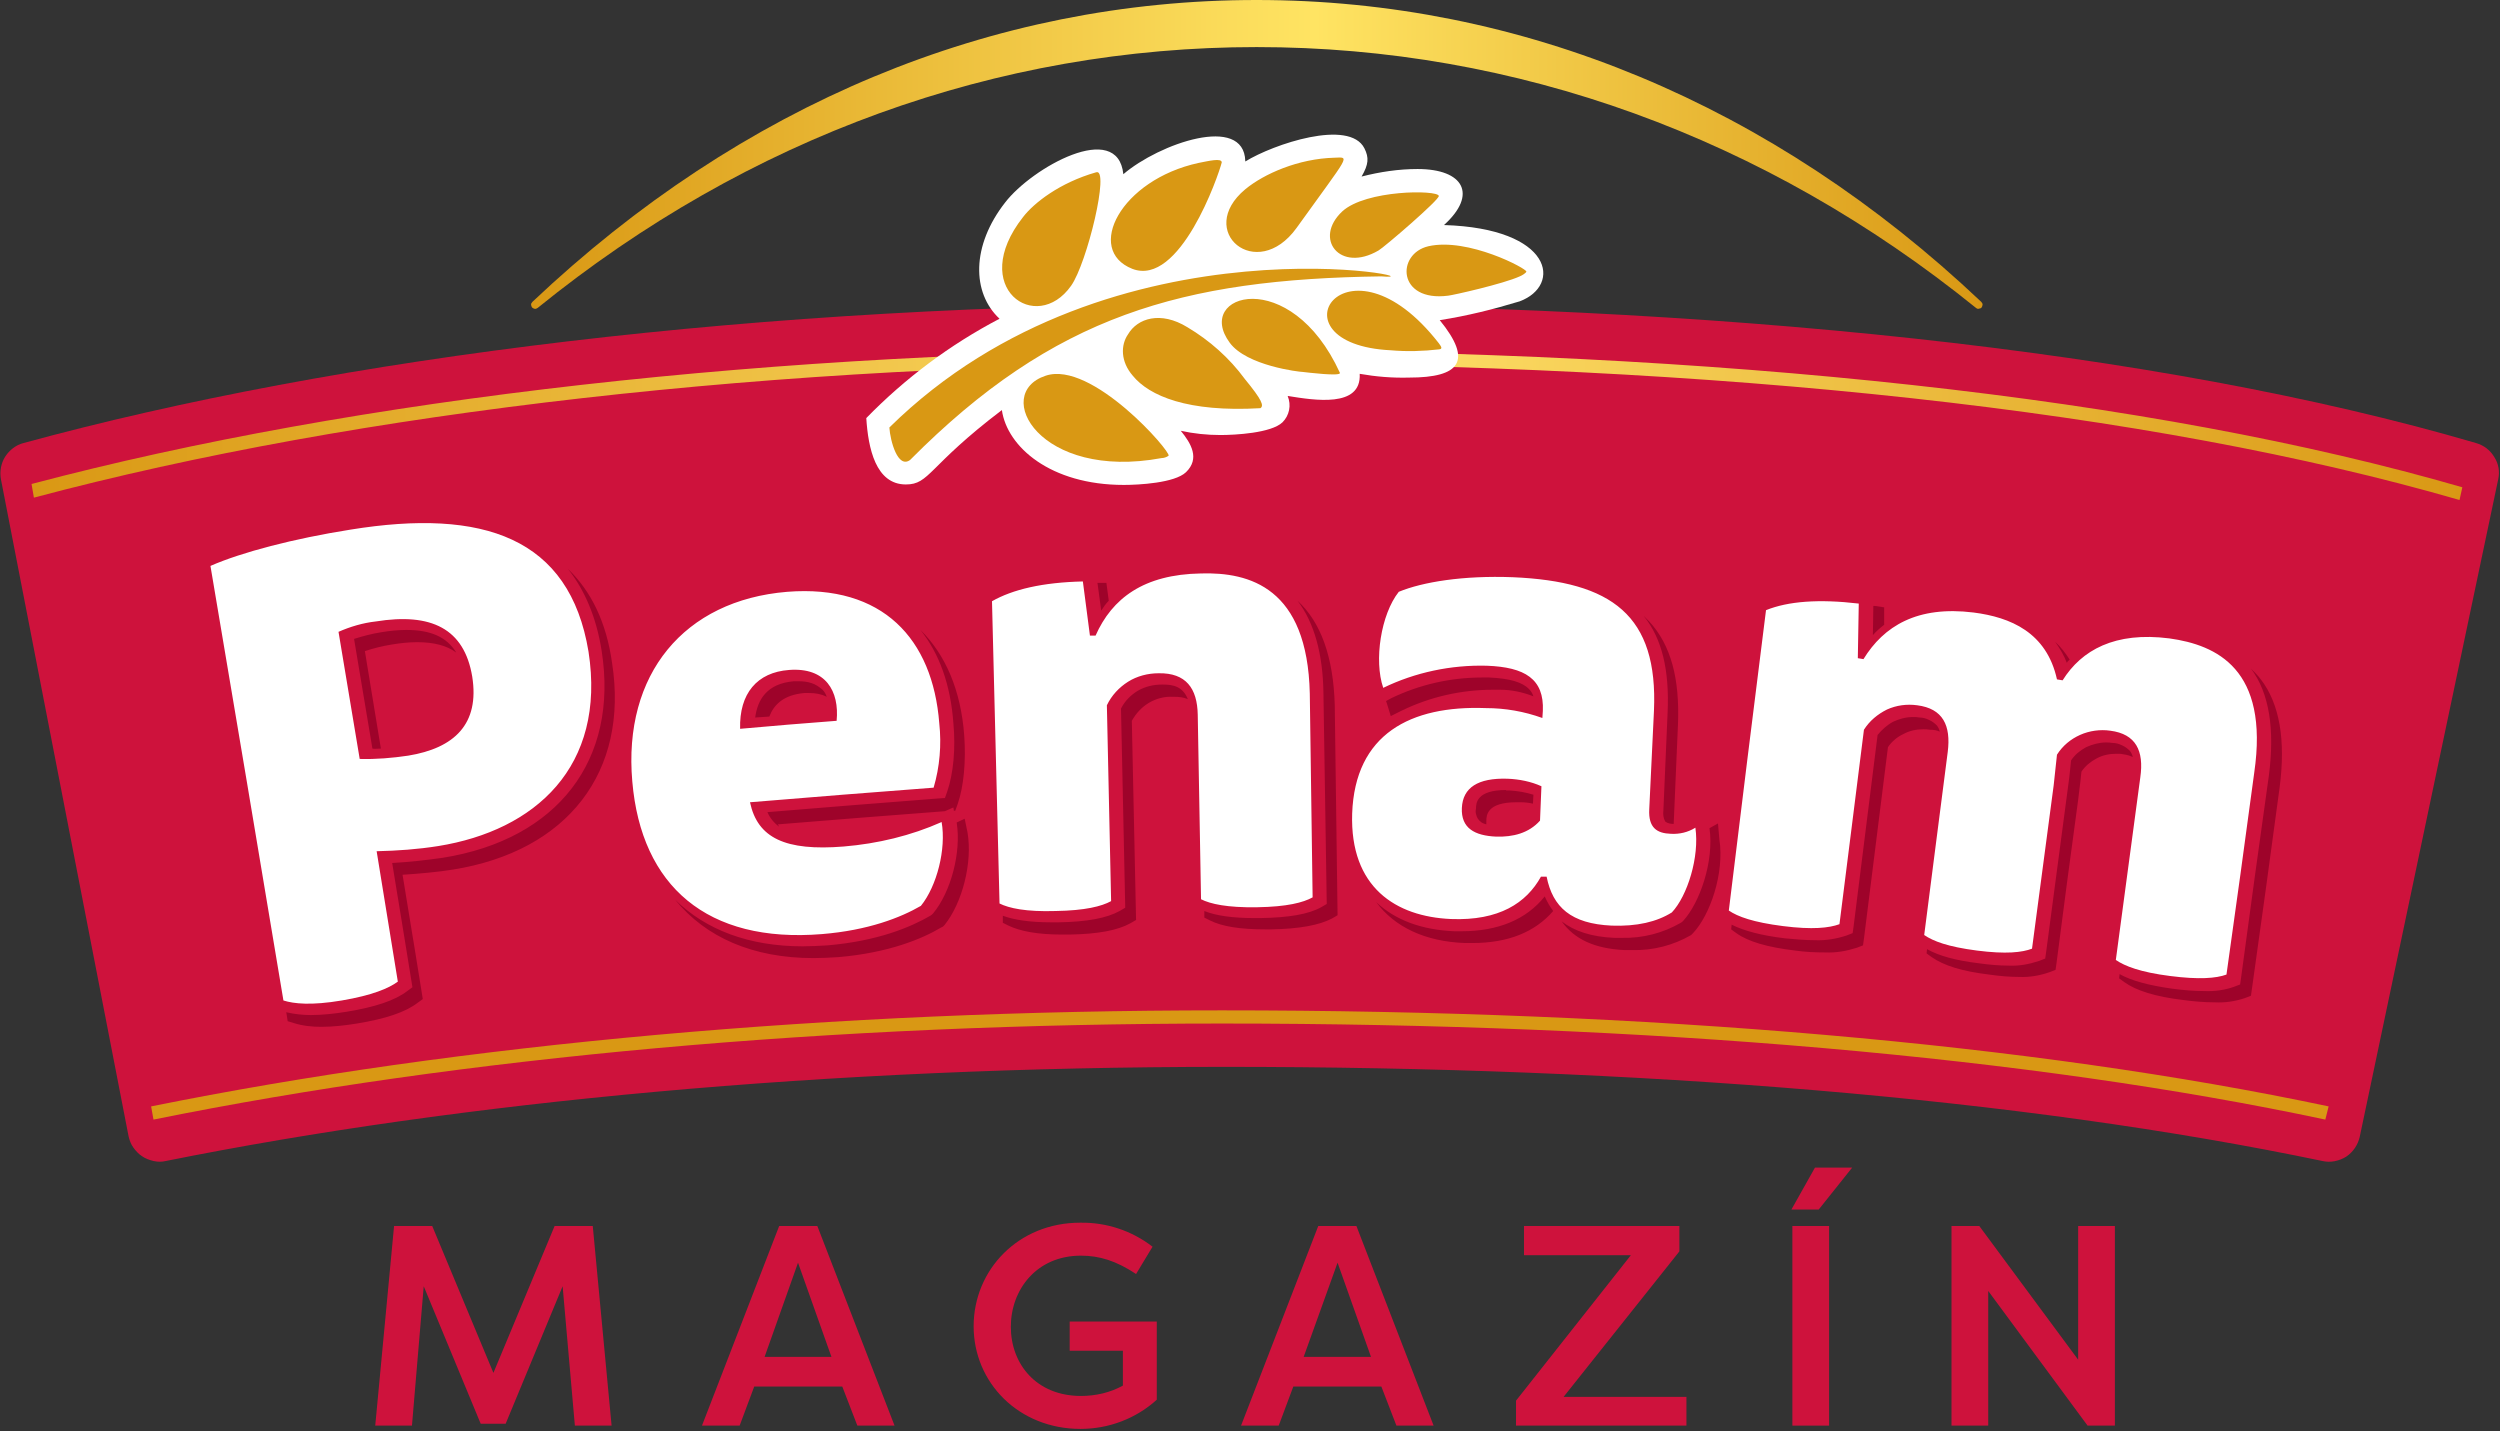 <?xml version="1.0" encoding="utf-8"?>
<!-- Generator: Adobe Illustrator 26.0.1, SVG Export Plug-In . SVG Version: 6.00 Build 0)  -->
<svg version="1.1" id="Vrstva_1" xmlns="http://www.w3.org/2000/svg" xmlns:xlink="http://www.w3.org/1999/xlink" x="0px" y="0px"
	 viewBox="0 0 531 304" style="enable-background:new 0 0 531 304;" xml:space="preserve">
<rect x="0" y="0" width="531" height="304" fill="#333333" stroke="none"/>
<style type="text/css">
	.st0{clip-path:url(#SVGID_00000160155133161218728880000000949971606564092839_);}
	.st1{fill:#CE123C;}
	.st2{fill:url(#SVGID_00000057849180923780589330000011976822311947159738_);}
	.st3{fill:url(#SVGID_00000112623115752603505280000009809334316201706940_);}
	.st4{fill:url(#SVGID_00000159453659754837450360000011522372163642546622_);}
	.st5{fill:#FFFFFF;}
	.st6{fill:#9E032A;}
	.st7{fill:url(#SVGID_00000093169077276245114930000018440939158748434092_);}
</style>
<g>
	<defs>
		<rect id="SVGID_1_" width="530.7" height="303.5"/>
	</defs>
	<clipPath id="SVGID_00000174578881225882635030000016185842152860240773_">
		<use xlink:href="#SVGID_1_"  style="overflow:visible;"/>
	</clipPath>
	<g style="clip-path:url(#SVGID_00000174578881225882635030000016185842152860240773_);">
		<path class="st1" d="M530.6,101.9c0.4-1.7,0.1-3.4-0.8-4.8c-0.9-1.5-2.2-2.5-3.9-3c-68-19.9-162-29.5-265.9-29.5
			C161.6,64.6,72,75.8,5,94.1c-1.6,0.4-3,1.5-3.9,2.9c-0.9,1.4-1.2,3.2-0.9,4.8l27.1,139.5c0.2,0.9,0.5,1.7,1,2.4
			c0.5,0.7,1.1,1.4,1.9,1.9c0.7,0.5,1.6,0.8,2.4,1c0.9,0.2,1.8,0.2,2.6,0c62.7-12.6,140.5-20,224.9-20c87.9,0,169.1,6.6,233.2,20
			c1.7,0.4,3.5,0,5-0.9c1.5-1,2.5-2.5,2.9-4.2L530.6,101.9z"/>
		
			<linearGradient id="SVGID_00000081635883738426787910000009089342316823035822_" gradientUnits="userSpaceOnUse" x1="6.72" y1="213.73" x2="523.06" y2="213.73" gradientTransform="matrix(1 0 0 -1 0 304)">
			<stop  offset="0" style="stop-color:#D99814"/>
			<stop  offset="0.54" style="stop-color:#FFE06A"/>
			<stop  offset="1" style="stop-color:#D99814"/>
		</linearGradient>
		<path style="fill:url(#SVGID_00000081635883738426787910000009089342316823035822_);" d="M522.4,106.2c-65.6-19-156.9-29-263.8-29
			c-93.2,0-182.4,10.1-251.4,28.5l-0.5-2.9c69.1-18.3,158.6-28.4,251.9-28.4c107.1,0,198.5,10,264.4,29.1L522.4,106.2z"/>
		
			<linearGradient id="SVGID_00000121273694252863757390000010700703721836162434_" gradientUnits="userSpaceOnUse" x1="112.759" y1="271.22" x2="421.054" y2="271.22" gradientTransform="matrix(1 0 0 -1 0 304)">
			<stop  offset="0" style="stop-color:#D99814"/>
			<stop  offset="0.54" style="stop-color:#FFE463"/>
			<stop  offset="1" style="stop-color:#D99814"/>
		</linearGradient>
		<path style="fill:url(#SVGID_00000121273694252863757390000010700703721836162434_);" d="M420.2,65.6c-0.2,0-0.4-0.1-0.5-0.2
			C374.8,29.1,322,10,266.9,10S159,29.1,114.2,65.4c-0.2,0.1-0.3,0.2-0.5,0.2c-0.1,0-0.2,0-0.4-0.1c-0.1-0.1-0.2-0.1-0.3-0.2
			c-0.1-0.2-0.2-0.4-0.2-0.6c0-0.2,0.1-0.4,0.3-0.6C157.5,22.1,210.7,0,266.9,0s109.5,22.1,153.9,64.1c0.2,0.2,0.3,0.4,0.3,0.6
			c0,0.2-0.1,0.4-0.2,0.6c-0.1,0.1-0.2,0.2-0.3,0.2C420.4,65.5,420.3,65.6,420.2,65.6z"/>
		
			<linearGradient id="SVGID_00000132787598864722301670000001490637246336394904_" gradientUnits="userSpaceOnUse" x1="146541" y1="77.795" x2="360429" y2="77.795" gradientTransform="matrix(1 0 0 -1 0 304)">
			<stop  offset="0" style="stop-color:#D99814"/>
			<stop  offset="0.54" style="stop-color:#FFE06A"/>
			<stop  offset="1" style="stop-color:#D99814"/>
		</linearGradient>
		<path style="fill:url(#SVGID_00000132787598864722301670000001490637246336394904_);" d="M32.1,235
			c65.8-13.3,144.5-20.4,227.4-20.4c91,0,172.3,7.1,235.1,20.4l-0.7,2.8c-62.5-13.3-143.6-20.4-234.4-20.4
			c-82.8,0-161.2,7.1-226.9,20.4L32.1,235z"/>
		<path class="st5" d="M74.4,112.5c-12,1.9-23.1,4.8-29.7,7.7c5.2,30.8,10.4,61.6,15.5,92.3c2.2,0.7,5.9,1.1,12.4,0
			c6.5-1.1,10-2.6,11.9-4c-1.5-9.2-3-18.4-4.5-27.7c4.4-0.1,8.7-0.4,13.1-1.1c20.5-3.3,35.7-16.8,31.9-41.3
			C121,114.2,102.7,107.9,74.4,112.5z M86.7,160.5c-3.4,0.5-6.8,0.8-10.3,0.7c-1.5-9-3-18-4.5-27c2.5-1.1,5.2-1.9,7.9-2.2
			c11.8-1.9,18.8,1.5,20.5,11.7C101.9,153.8,96.5,158.9,86.7,160.5L86.7,160.5z M460.8,135.6c-11.6-1.5-18.7,2.5-22.7,8.9l-1.2-0.2
			c-2.2-10-9.9-13.2-17.7-14.2c-12-1.5-19.1,2.9-23.4,9.9l-1.2-0.2l0.2-11.6c-8.5-1-15-0.5-19.7,1.4c-2.7,21.3-5.3,42.5-7.9,63.8
			c1.9,1.3,5.2,2.5,11.5,3.3c6.3,0.8,9.8,0.4,12-0.4c1.7-13.7,3.5-27.5,5.2-41.3c1.2-1.9,2.9-3.3,4.9-4.3c2-0.9,4.2-1.2,6.4-0.9
			c5.5,0.7,7.2,4.3,6.5,9.9c-1.7,12.9-3.3,25.9-5,38.9c1.9,1.3,5,2.5,11.2,3.3s9.6,0.4,11.7-0.4c1.5-11.6,3.1-23.1,4.6-34.7
			c0.3-2.5,0.5-4.9,0.7-6.5c1.2-1.9,2.9-3.3,4.9-4.2s4.3-1.2,6.4-0.9c5.5,0.7,7.2,4.3,6.4,9.9c-1.7,12.9-3.5,25.9-5.2,38.8
			c1.9,1.3,5.2,2.6,11.5,3.4c6.2,0.8,9.8,0.5,12-0.3c2-14.3,4-28.6,5.9-42.9C482,142.1,470.8,137,460.8,135.6L460.8,135.6z
			 M255.1,121.8c-12.2,0.2-18.9,5.3-22.4,13.2h-1.2c-0.5-3.8-1-7.7-1.5-11.5c-8.6,0.2-14.9,1.7-19.3,4.2l1.6,64.2
			c2,1,5.6,1.8,11.9,1.6c6.3-0.1,9.8-1,11.8-2.1c-0.3-13.8-0.6-27.7-0.9-41.6c1-2.1,2.6-3.8,4.5-5c1.9-1.2,4.2-1.8,6.5-1.8
			c5.8-0.1,8.2,3.2,8.3,8.8c0.2,13.1,0.5,26.1,0.7,39.2c2,1,5.5,1.8,11.9,1.7s9.8-1,11.8-2.1l-0.6-43.3
			C277.7,124.8,265.4,121.5,255.1,121.8z M354.9,177.1c-3-0.1-4.8-1.3-4.6-5.2c0.3-7,0.7-13.9,1-20.9c0.9-20.3-8.9-27.5-30-28.4
			c-10.5-0.4-19.1,1-24.2,3.1c-3.8,4.8-5.3,14.6-3.3,20.4c6.8-3.3,14.4-4.9,22-4.7c8.1,0.3,12.2,2.8,11.9,9.6l-0.1,1.5
			c-3.9-1.4-7.9-2.1-12-2.1c-16-0.6-27.8,5.5-28.4,22.4c-0.5,15.7,9.3,21.9,21,22.4c10.2,0.4,16-3.4,19.1-9h1.2
			c1.3,6.5,5.2,10,13.8,10.4c5.4,0.2,9.6-0.8,12.8-2.8c3.3-3.5,5.9-11.8,5-18C358.5,176.8,356.7,177.2,354.9,177.1L354.9,177.1z
			 M327.1,174.3c-2.4,2.7-5.8,3.5-9.3,3.4c-4.6-0.2-7.5-1.8-7.3-6.1c0.2-4.3,3.4-6.4,9.7-6.2c2.5,0.1,5,0.6,7.2,1.6L327.1,174.3z
			 M179.2,179.8c-12.4,1-18.3-1.8-19.9-9.4c13-1.1,26-2.1,39-3.1c1.3-4.4,1.7-9.1,1.2-13.7c-1.4-17.9-12-29.5-32.3-27.9
			c-21.9,1.8-34.9,17.5-32.9,40.3c1.9,22.2,15.9,34.4,40.3,32.4c9.8-0.8,16.7-3.5,21-6c3.4-4.2,5.4-12.1,4.4-17.8
			C193.5,177.5,186.4,179.2,179.2,179.8z M167.6,142.3c7.8-0.6,10.7,4.5,10.1,10.8c-6.8,0.5-13.7,1.1-20.5,1.7
			C157,147.3,160.8,142.8,167.6,142.3L167.6,142.3z"/>
		<path class="st6" d="M235.5,127.6l-0.5-3.8h-1.9l0.8,5.9C234.4,128.9,234.9,128.2,235.5,127.6z M201.2,168.1l-0.5,1.4l-1.5,0.1
			c-11.8,0.9-24,1.9-36.2,2.9c0.5,1.2,1.4,2.3,2.5,3.1c-0.1-0.2-0.2-0.4-0.3-0.5c12-1,23.9-1.9,35.5-2.8l1.8-0.8l0.1,0.7h0.3
			l0.5-1.4c1.3-3.7,1.8-9.1,1.4-14.6c-0.7-9.6-4-17.2-9.3-22.4c4,5,6.4,11.6,7,19.8C203,159,202.5,164.3,201.2,168.1z M170.8,147.2
			c0.4,0,0.7,0,1.1,0c1.3,0,2.5,0.2,3.7,0.8c-0.2-0.6-0.5-1.1-0.9-1.5c-0.7-0.6-1.4-1.1-2.3-1.4c-0.9-0.3-1.8-0.4-2.7-0.4
			c-0.4,0-0.7,0-1.1,0c-5.8,0.5-7.7,4-8.2,7.7l3-0.2C164.4,149.6,166.5,147.6,170.8,147.2z M319.9,167.8c-6.3,0-6.4,2.8-6.4,4
			c-0.1,0.4-0.1,0.7,0,1.1c0.1,0.4,0.2,0.7,0.4,1c0.2,0.3,0.5,0.6,0.8,0.8c0.3,0.2,0.7,0.3,1,0.4c0-0.2,0-0.5,0-0.7
			c0-1.2,0.1-4,6.4-4h0.9c0.9,0,1.7,0.1,2.6,0.3l0.1-1.9c-1.6-0.5-3.3-0.8-5-0.9H319.9z M400.2,129l-2-0.3h-0.3l-0.1,6.2
			c0.7-0.8,1.5-1.5,2.4-2.2L400.2,129z M439.6,140.1c-0.9-1.4-1.9-2.7-3.1-3.8c1,1.4,1.9,2.9,2.5,4.5
			C439.1,140.5,439.4,140.3,439.6,140.1z M354.2,151.3l-0.9,20.9c-0.1,0.8,0,1.6,0.4,2.3c0.5,0.4,1.2,0.5,1.8,0.5c0-0.1,0-0.2,0-0.2
			l0.9-20.9c0.4-9.8-1.5-16.9-6.1-21.9c-0.4-0.4-0.8-0.8-1.2-1.2C353,135.6,354.6,142.3,354.2,151.3z M295.4,152.1l2.4-1.2
			c6-2.9,12.6-4.4,19.3-4.4h1.5c2.4,0,4.8,0.5,7.1,1.4c-0.2-0.6-0.5-1.1-0.9-1.5c-1.4-1.5-4.1-2.3-8.5-2.5c-0.5,0-1,0-1.5,0
			c-6.7,0-13.3,1.5-19.3,4.4l-1.1,0.6c0.1,0.2,0.1,0.4,0.2,0.6L295.4,152.1z M80.9,159l-3.4-20.7c1.8-0.6,3.8-1.1,5.7-1.4
			c1.8-0.3,3.6-0.5,5.4-0.5c3.5,0,6.3,0.7,8.3,2.2c-2-3.3-5.4-4.8-10.6-4.8c-1.8,0-3.6,0.2-5.4,0.5c-1.9,0.3-3.8,0.8-5.7,1.4
			c1.3,7.8,2.6,15.6,3.9,23.3C79.6,159.1,80.3,159,80.9,159z M453,160.8c-0.1-0.5-0.3-0.9-0.6-1.3c-0.5-0.5-1-0.9-1.7-1.2
			c-0.6-0.3-1.3-0.5-2-0.5c-0.5-0.1-1-0.1-1.4-0.1c-1.4,0-2.9,0.4-4.2,1c-1.3,0.7-2.4,1.6-3.2,2.8c-0.1,0.6-0.1,1.2-0.2,1.9
			c-0.1,1.2-0.3,2.6-0.5,4.1c-1.5,11.6-3.1,23.1-4.6,34.7l-0.2,1.4l-1.3,0.5c-2.1,0.7-4.2,1.1-6.4,1c-2.1,0-4.3-0.2-6.4-0.5
			c-5-0.6-8.5-1.6-11-3l-0.1,0.9l1.1,0.8c2.6,1.8,6.4,3,12.2,3.7c2.1,0.3,4.2,0.5,6.4,0.5c2.2,0.1,4.4-0.3,6.4-1l1.3-0.5l0.2-1.4
			c1.5-11.6,3-23.1,4.6-34.7c0.2-1.4,0.3-2.8,0.5-4.1c0.1-0.7,0.1-1.3,0.2-1.9c0.8-1.2,1.9-2.1,3.2-2.8c1.3-0.7,2.7-1,4.2-1
			c0.5,0,1,0,1.4,0.1C451.7,160.3,452.4,160.5,453,160.8z M364.9,174.9l-1.8,1c1,7.1-2.1,15.9-5.6,19.7l-0.2,0.2L357,196
			c-3.8,2.2-8.1,3.3-12.5,3.2c-0.5,0-1.1,0-1.6,0c-4.8-0.2-8.5-1.4-11.2-3.5c2.7,3.8,7,5.8,13.4,6.1c0.5,0,1.1,0,1.6,0
			c4.4,0.1,8.7-1,12.5-3.2l0.2-0.2l0.2-0.2c3.6-3.8,6.7-12.7,5.6-19.9L364.9,174.9z M412,155.4c-0.1-0.5-0.3-0.9-0.6-1.3
			c-0.5-0.5-1-0.9-1.7-1.2c-0.6-0.3-1.3-0.5-2-0.5c-0.5-0.1-0.9-0.1-1.4-0.1c-1.5,0-2.9,0.4-4.2,1c-1.3,0.7-2.4,1.7-3.3,2.8
			c-1.7,13.6-3.4,27.1-5.1,40.7l-0.2,1.4l-1.3,0.5c-2.1,0.7-4.4,1.1-6.7,1c-2.1,0-4.3-0.2-6.4-0.4c-5-0.6-8.7-1.6-11.3-2.9l-0.1,1
			l1.1,0.8c2.5,1.8,6.6,3,12.5,3.7c2.1,0.3,4.2,0.4,6.4,0.4c2.3,0.1,4.5-0.3,6.7-1l1.3-0.5l0.2-1.4c1.7-13.6,3.4-27.1,5.1-40.7
			c0.8-1.2,2-2.2,3.3-2.8c1.3-0.7,2.7-1,4.2-1c0.5,0,0.9,0,1.4,0.1C410.7,155,411.4,155.1,412,155.4z M480.2,144.3
			c-0.6-0.8-1.4-1.6-2.1-2.3c3.9,5.2,5.1,12.9,3.8,22.8c-2,14.3-4,28.6-5.9,42.9l-0.2,1.4l-1.3,0.5c-2,0.7-4.1,1-6.3,0.9
			c-2.3,0-4.5-0.2-6.8-0.5c-5-0.7-8.7-1.7-11.2-3.1l-0.1,0.9l1.1,0.8c2.5,1.8,6.6,3.1,12.5,3.8c2.2,0.3,4.5,0.5,6.8,0.5
			c2.1,0.1,4.2-0.2,6.3-0.9l1.3-0.5l0.2-1.4c2-14.3,4-28.6,5.9-42.9C485.5,157.2,484.2,149.5,480.2,144.3z M275.6,127.6
			c3.5,4.6,5.4,11.2,5.5,19.7l0.7,44.7l-1.2,0.7c-2.7,1.5-6.9,2.2-12.9,2.3h-1.2c-4.7,0-8.2-0.5-10.7-1.5v1.4l1.2,0.6
			c2.6,1.3,6.4,1.9,11.8,1.9h1.2c6-0.1,10.2-0.9,12.9-2.3l1.2-0.7l-0.6-44.7C283.2,139.6,280.6,132.2,275.6,127.6z M204.9,173.9
			l-1.7,0.8c1,6.3-1.2,14.7-5,19.3l-0.3,0.3l-0.3,0.2c-4.1,2.4-11.2,5.4-21.9,6.3c-1.8,0.1-3.5,0.2-5.2,0.2
			c-11.4,0-20.6-3.5-27.1-9.9c6.5,8,16.5,12.4,29.4,12.4c1.7,0,3.4-0.1,5.2-0.2c10.7-0.9,17.9-3.9,21.9-6.3l0.4-0.2l0.3-0.3
			c3.8-4.7,6-13.3,4.9-19.7L204.9,173.9z M310.4,197.8h-1.5c-7-0.3-12.6-2.4-16.6-6.2c3.9,5.3,10.4,8.4,18.9,8.7h1.5
			c7.6,0,13.3-2.3,17.2-6.8c-0.7-0.9-1.3-2-1.8-3.1C324.2,195.3,318.2,197.8,310.4,197.8z M247,145.4h-0.2c-1.8,0-3.5,0.4-5.1,1.3
			c-1.5,0.9-2.8,2.2-3.6,3.8l0.9,42.3l-1.2,0.7c-2.7,1.5-6.9,2.3-12.9,2.4c-0.6,0-1.1,0-1.6,0c-4.5,0-7.9-0.5-10.3-1.4v1.5l1.2,0.6
			c2.5,1.2,6.2,1.9,11.4,1.9c0.5,0,1,0,1.6,0c6-0.1,10.2-0.9,12.9-2.4l1.2-0.7l-0.9-42.3c0.9-1.6,2.1-2.9,3.6-3.8
			c1.5-0.9,3.3-1.4,5.1-1.3h0.3c1,0,2,0.1,2.9,0.5C251.2,145.8,249.2,145.4,247,145.4L247,145.4z M120.6,120.8
			c3.6,4.5,6.1,10.4,7.2,17.5c3.6,23.1-9.3,40-33.8,43.9c-3.5,0.5-7.1,0.9-10.7,1.1c1.4,8.4,4.3,26.4,4.3,26.4l-1.1,0.8
			c-2.6,2-6.8,3.4-12.9,4.4c-2.5,0.4-5.1,0.7-7.6,0.7c-1.7,0-3.5-0.2-5.2-0.6c0,0.2,0.1,0.4,0.1,0.6l0.2,1.3l1.3,0.4
			c1.9,0.6,3.9,0.8,5.8,0.8c2.6,0,5.1-0.3,7.6-0.7c6.1-1,10.3-2.4,12.9-4.4l1.1-0.8c0,0-2.9-18.1-4.3-26.4c3.3-0.2,7.7-0.6,10.7-1.1
			c24.4-3.9,37.4-20.8,33.8-43.9C128.8,132.2,125.6,125.6,120.6,120.8z"/>
		<path class="st5" d="M311.4,37.4C311.4,37.4,311.4,37.3,311.4,37.4L311.4,37.4L311.4,37.4z"/>
		<path class="st5" d="M306.7,47.8c7.2-6.5,4.2-11.9-5.6-11.9c-4,0-8,0.6-11.9,1.6c1.5-2.6,1.6-4,0.6-6c-3.2-6.3-19.3-0.9-25.3,2.8
			v-0.1c-0.3-10-18.3-3.7-25.9,2.8c-1.2-11.6-19.4-1.4-25.1,6c-7.2,9.2-7.1,19.2-1.2,24.7c-10.5,5.5-20,12.6-28.3,21.1
			c0.4,6.4,2,14.1,8.4,14.1c5.1,0,4.6-3.8,20.4-15.8c1.1,7.8,10.3,15.9,25.9,15.9c3.1,0,10.8-0.4,13.2-2.7c3-2.9,1.1-6.1-1.1-8.8
			c2.7,0.6,5.6,0.9,8.4,0.9c3.1,0,10.8-0.4,13.2-2.7c0.7-0.7,1.2-1.6,1.4-2.6c0.2-1,0.1-2-0.3-3c5.6,0.9,15.7,2.6,15.3-4.7
			c3.4,0.6,6.9,0.9,10.5,0.8c10.8,0,13.6-3.5,6.5-12.2c5.8-0.9,11.4-2.3,17-4C331.8,60.6,329.9,48.5,306.7,47.8z"/>
		
			<linearGradient id="SVGID_00000085219655453428104380000007038644850925797012_" gradientUnits="userSpaceOnUse" x1="64220.5" y1="238.227" x2="82497.203" y2="238.227" gradientTransform="matrix(1 0 0 -1 0 304)">
			<stop  offset="0" style="stop-color:#D99814"/>
			<stop  offset="0.54" style="stop-color:#FFE06A"/>
			<stop  offset="1" style="stop-color:#D99814"/>
		</linearGradient>
		<path style="fill:url(#SVGID_00000085219655453428104380000007038644850925797012_);" d="M227.5,60.7c3.4-4.8,8.3-25.2,5.3-24.1
			c-7.7,2.2-13.2,6.5-15.5,9.5C205.5,61.1,220.1,71.2,227.5,60.7z M275.4,48.4c11.4-15.9,11.4-15,8-14.9c-7.6,0.2-14.9,3.4-18.9,6.7
			C253.8,49.1,266.9,60.2,275.4,48.4z M188.9,90.8c0.2,2.9,1.8,8.8,4.4,6.9c30.6-30.8,57.8-38.4,100.1-39
			C308.3,60,236.4,44,188.9,90.8z M292.8,53.2c1.1-0.6,13.1-10.9,12.8-11.6c-0.3-1.3-15.5-1.3-20.5,3.3
			C278.9,50.7,284.6,58,292.8,53.2L292.8,53.2z M240.5,57.1c10.1,3.9,18.3-19.8,19-22.6c0-1-2.8-0.3-4.9,0.1
			C238,38.2,230.4,53.1,240.5,57.1L240.5,57.1z M295.4,74.4c3.4,0.3,6.9,0.2,10.3-0.2c0.7-0.1,0.5-0.5-0.1-1.3
			C285.9,47.6,269.1,73.1,295.4,74.4L295.4,74.4z M222.1,79.8c-11.5,3.8-1.3,22.3,24.6,17.5c0.5,0,1.1-0.2,1.5-0.5
			C248.9,96.1,231.9,76.5,222.1,79.8z M303.4,52.3c-6.9,1.6-6.6,11.9,4.2,10.5c1-0.1,11.7-2.5,15.2-4.1c0.5-0.2,1.3-0.7,1.4-1
			C324.4,57.1,311.8,50.4,303.4,52.3z M252.2,69.5c-5.7-3.5-10.6-1.9-12.6,1.5c-1.6,2.3-1.6,5.8,1,8.8c3.5,4.3,11.7,7.8,27.1,6.9
			c0.8-0.5,0.4-1.7-3.3-6.2C261.1,76,256.9,72.3,252.2,69.5L252.2,69.5z M261.2,72.8c3.6,4.9,14.8,6.2,15.5,6.2
			c0.9,0.1,8.1,1,7.9,0.2C274.1,56.2,253.5,62.4,261.2,72.8L261.2,72.8z"/>
		<path class="st1" d="M102.1,302.4L90,273.2l-2.5,29.6h-7.8l4-42.4h8.1l13,31.2l13-31.2h8.1l4,42.4h-7.8l-2.6-29.6l-12.1,29.2
			H102.1z"/>
		<path class="st1" d="M173.6,260.4h-8.1l-16.4,42.4h8l3.1-8.3h18.7l3.2,8.3h7.9L173.6,260.4z M162.4,288.2l7.1-20l7.1,20H162.4z"/>
		<path class="st1" d="M214.7,281.8c0,7.9,5.4,14.7,14.9,14.7c3.1,0,6.2-0.7,8.9-2.2v-7.4h-11.3v-6.2h18.5v16.6
			c-4.4,4-10.2,6.2-16.2,6.2c-13.1,0-22.7-9.8-22.7-21.8s9.5-22,22.6-22c5.6-0.1,11,1.7,15.4,5.1l-3.5,5.8
			c-4.2-2.8-7.8-3.9-11.7-3.9C220.1,266.7,214.7,274,214.7,281.8z"/>
		<path class="st1" d="M288.1,260.4H280l-16.4,42.4h8l3.1-8.3h18.7l3.2,8.3h7.9L288.1,260.4z M276.9,288.2l7.2-20l7.1,20H276.9z"/>
		<path class="st1" d="M358.2,302.8H322v-5.3l24.4-30.9h-22.7v-6.2h33v5.4l-24.6,30.9h26.1V302.8z"/>
		<path class="st1" d="M393.4,248l-7.1,8.9h-5.8l5-8.9H393.4z"/>
		<path class="st1" d="M388.5,260.4h-7.8v42.4h7.8V260.4z"/>
		<path class="st1" d="M422.3,274.2v28.6h-7.8v-42.4h5.9l21,28.4v-28.4h7.8v42.4h-5.8L422.3,274.2z"/>
	</g>
</g>
</svg>
